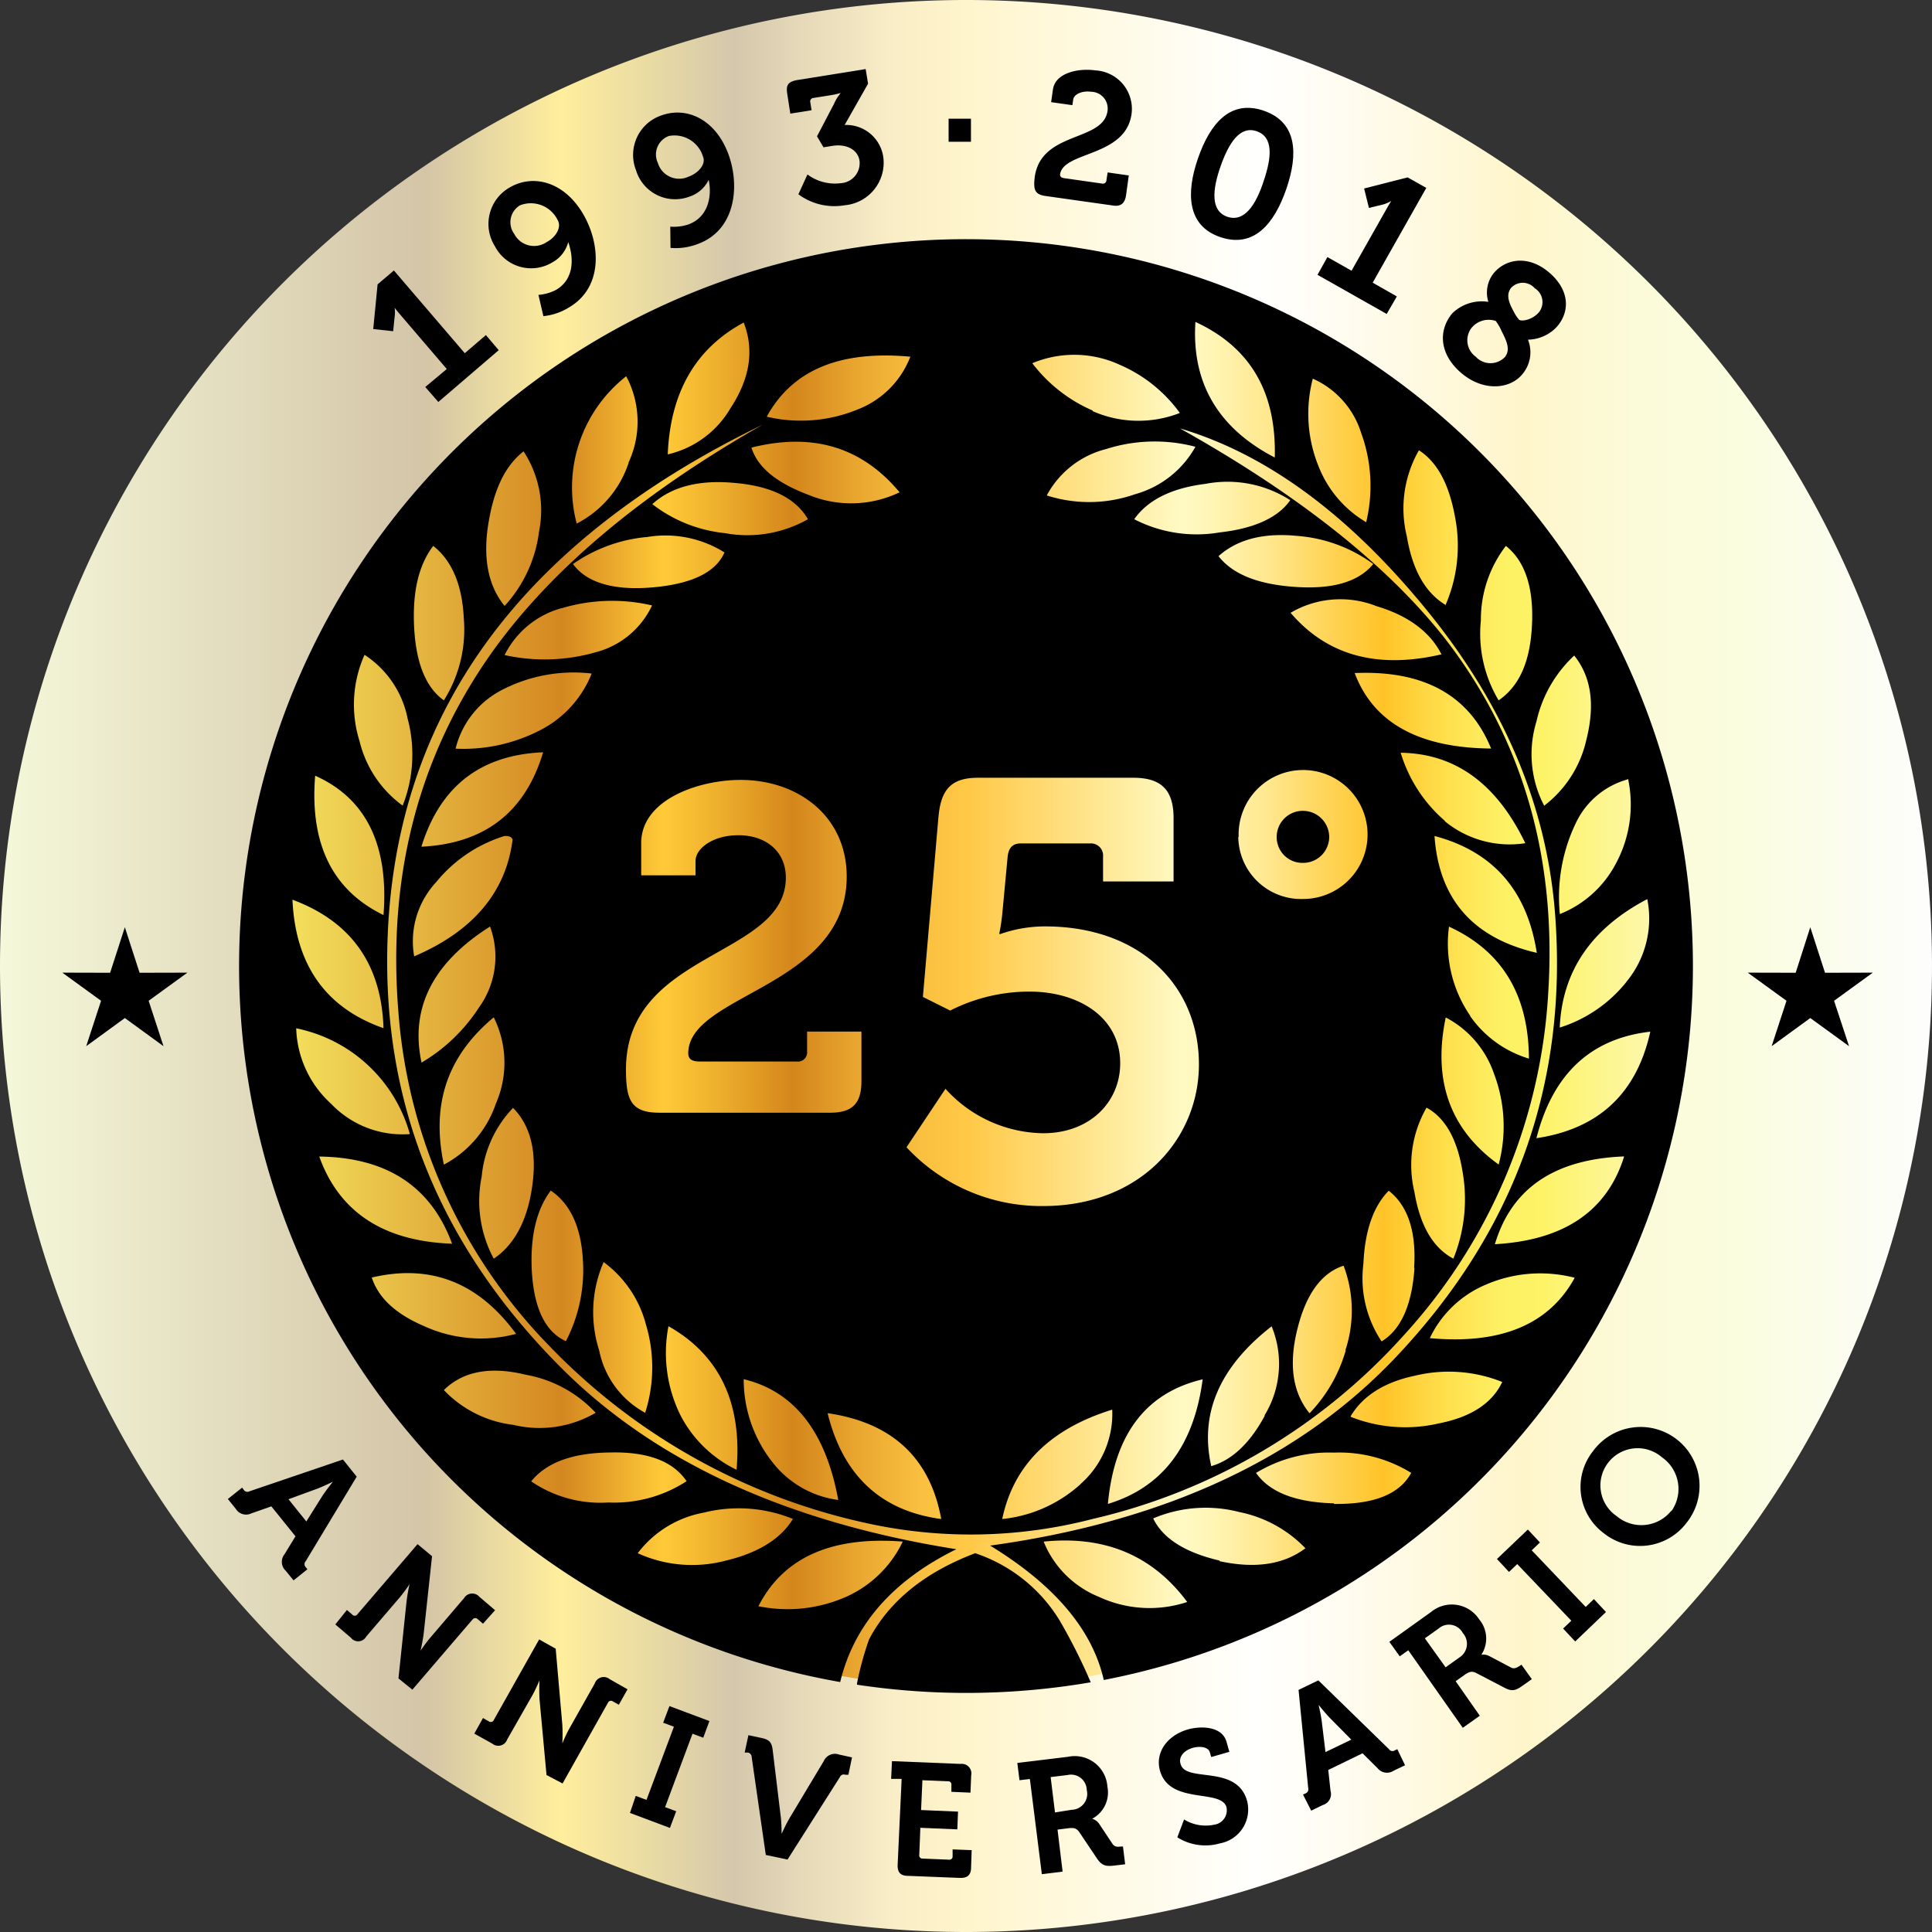 <svg xmlns="http://www.w3.org/2000/svg" xmlns:xlink="http://www.w3.org/1999/xlink" viewBox="0 0 160 160"><rect x="0" y="0" width="160" height="160" fill="#333333" stroke="none"/><defs><style>.cls-1,.cls-2{fill-rule:evenodd;}.cls-1{fill:url(#Gold_2);}.cls-3{fill:url(#Gold_07);}</style><linearGradient id="Gold_2" y1="80" x2="160" y2="80" gradientUnits="userSpaceOnUse"><stop offset="0" stop-color="#f5f8da"/><stop offset="0.22" stop-color="#d4c5a7"/><stop offset="0.29" stop-color="#ffee9c"/><stop offset="0.35" stop-color="#e3d5a6"/><stop offset="0.38" stop-color="#d4c7ac"/><stop offset="0.41" stop-color="#e3d7b7"/><stop offset="0.46" stop-color="#f8edc6"/><stop offset="0.5" stop-color="#fff5cc"/><stop offset="0.65" stop-color="#fffffe"/><stop offset="0.7" stop-color="#fffcef"/><stop offset="0.79" stop-color="#fff5ca"/><stop offset="0.8" stop-color="#fef7ce"/><stop offset="0.85" stop-color="#fbfbda"/><stop offset="0.9" stop-color="#fafdde"/><stop offset="1" stop-color="#fdfdfd"/></linearGradient><linearGradient id="Gold_07" x1="20.3" y1="80" x2="139.7" y2="80" gradientUnits="userSpaceOnUse"><stop offset="0" stop-color="#f8ee66"/><stop offset="0.22" stop-color="#d48720"/><stop offset="0.29" stop-color="#ffca38"/><stop offset="0.33" stop-color="#edae2c"/><stop offset="0.38" stop-color="#d4861b"/><stop offset="0.43" stop-color="#ebaa32"/><stop offset="0.47" stop-color="#fac040"/><stop offset="0.5" stop-color="#ffc845"/><stop offset="0.65" stop-color="#fffac4"/><stop offset="0.67" stop-color="#fff5b5"/><stop offset="0.71" stop-color="#ffe78d"/><stop offset="0.76" stop-color="#ffd04c"/><stop offset="0.79" stop-color="#ffc327"/><stop offset="0.82" stop-color="#fed843"/><stop offset="0.85" stop-color="#fee757"/><stop offset="0.87" stop-color="#fdf063"/><stop offset="0.9" stop-color="#fdf367"/><stop offset="1" stop-color="#fdf9c4"/></linearGradient></defs><title>25_bollo_1</title><g id="Livello_2" data-name="Livello 2"><g id="_2" data-name="2"><path class="cls-1" d="M80,160A80,80,0,1,0,0,80a80,80,0,0,0,80,80Z"/><polygon class="cls-2" points="10.34 76.79 11.56 80.56 15.52 80.55 12.31 82.88 13.54 86.64 10.34 84.31 7.14 86.64 8.37 82.88 5.16 80.55 9.12 80.56 10.34 76.79 10.34 76.79"/><polygon class="cls-2" points="149.92 76.79 151.14 80.56 155.1 80.55 151.89 82.88 153.13 86.64 149.92 84.31 146.72 86.64 147.95 82.88 144.74 80.55 148.71 80.56 149.92 76.79 149.92 76.79"/><path d="M35.22,32.05,37,30.56l-3.86-4.51c-.24-.28-.46-.56-.46-.56l0,0a2.52,2.52,0,0,1,0,.76l-.12,1.18-1.65-.18.36-3.7,1.35-1.15,5.87,6.85,1.75-1.5L41.3,29l-5,4.29Z"/><path d="M44.59,24.42A3.74,3.74,0,0,0,46.06,24c1.44-.85,1.5-2.52,1-3.95h0a2.69,2.69,0,0,1-1.32,1.68,3.38,3.38,0,0,1-4.75-1.33,3.47,3.47,0,0,1,1.23-4.88c1.91-1.11,4.47-.52,6.07,2.2,1.44,2.46,1.69,6.06-1.17,7.74a4.91,4.91,0,0,1-2.12.72Zm1.59-6.2A2.47,2.47,0,0,0,43.07,17a1.63,1.63,0,0,0-.49,2.36,1.85,1.85,0,0,0,2.69.69C46.08,19.62,46.52,18.79,46.18,18.22Z"/><path d="M55.51,18.77A3.81,3.81,0,0,0,57,18.59c1.57-.56,2-2.2,1.69-3.7h0a2.71,2.71,0,0,1-1.61,1.4,3.38,3.38,0,0,1-4.41-2.2A3.45,3.45,0,0,1,54.8,9.55c2.08-.74,4.48.32,5.55,3.29.95,2.68.52,6.27-2.6,7.38a5.07,5.07,0,0,1-2.22.31ZM58.23,13a2.47,2.47,0,0,0-2.83-1.74,1.63,1.63,0,0,0-.92,2.23A1.84,1.84,0,0,0,57,14.64C57.87,14.33,58.46,13.59,58.23,13Z"/><path d="M66.87,14.45a3.81,3.81,0,0,0,2.76.72,1.66,1.66,0,0,0,1.55-1.87c-.15-.93-1.11-1.4-2.24-1.22l-.74.12-.54-.91,1.4-2.67a3.62,3.62,0,0,1,.57-.92v0a7.56,7.56,0,0,1-.93.2l-1.32.21a.29.29,0,0,0-.27.38l.1.64-1.76.28-.25-1.61c-.11-.7,0-1,.76-1.16l5.73-.92.2,1.21-1.94,3.42A3.1,3.1,0,0,1,73.15,13a3.54,3.54,0,0,1-3.21,4,5,5,0,0,1-3.82-.91Z"/><path d="M78.56,9.83l1.85,0,0,1.91-1.85,0Z"/><path d="M91.72,9.19A1.39,1.39,0,0,0,90.38,7.6c-.83-.11-1.45.24-1.5.64l-.07.47-1.76-.25.15-1.05c.2-1.4,2.14-1.78,3.51-1.58a3.19,3.19,0,0,1,3,3.61c-.5,3.58-5.64,3.07-5.92,5,0,.19.09.28.37.32l3.1.44a.29.29,0,0,0,.37-.28l.1-.64,1.75.25-.22,1.61c-.1.71-.44,1-1.16.87l-5.52-.78c-.92-.13-1-.56-.89-1.56C86.22,10.83,91.36,11.77,91.72,9.19Z"/><path d="M99.21,13.12c1-2.9,2.69-4.9,5.45-3.95s2.87,3.56,1.87,6.47-2.7,4.93-5.46,4S98.21,16,99.21,13.12ZM104.65,15c.68-2,.81-3.65-.57-4.13s-2.31.94-3,2.91-.83,3.69.56,4.17S104,17,104.65,15Z"/><path d="M109.93,21.29l2,1.13,2.92-5.16c.18-.32.37-.62.37-.62l0,0a2.65,2.65,0,0,1-.7.3l-1.15.28-.4-1.61,3.6-.92,1.55.87-4.44,7.85,2,1.14L114.84,26l-5.73-3.24Z"/><path d="M123.26,25v0a2.58,2.58,0,0,1,.46-2.4c1-1.17,2.83-1.49,4.53-.07s1.81,3.18.73,4.48a3.35,3.35,0,0,1-2.44,1.12l0,0a2.81,2.81,0,0,1-.44,2.83c-1,1.26-3.18,1.49-5,0s-2.08-3.48-.84-5A3.5,3.5,0,0,1,123.26,25Zm-1,4.59a1.66,1.66,0,0,0,2.35,0c.49-.58.2-1.29-.23-2.12a4.35,4.35,0,0,0-.51-.89,1.84,1.84,0,0,0-2,.57A1.68,1.68,0,0,0,122.27,29.58Zm3.51-3.13c.26.21,1.17,0,1.67-.59a1.35,1.35,0,0,0-.34-2,1.32,1.32,0,0,0-1.94-.05c-.47.57-.21,1.24.21,2A2.83,2.83,0,0,0,125.78,26.45Z"/><path d="M20.05,123.2l.13.17a.36.36,0,0,0,.49.13l7.73-2.63,1.14,1.42-4.22,7a.36.36,0,0,0,0,.5l.14.17-1.15.92-.65-.8a1,1,0,0,1-.1-1.36l.91-1.49-2-2.48-1.65.58a1,1,0,0,1-1.29-.37l-.66-.82ZM25.37,126l1.33-2.12c.3-.46.87-1.17.87-1.17l0,0s-.82.4-1.33.59l-2.35.86Z"/><path d="M28.73,133.33l.44.38a.26.26,0,0,0,.41,0l5-5.83,1.2,1-.68,6.3c-.07.65-.27,1.52-.27,1.52h0s.44-.65.8-1.07l2.8-3.28a.79.79,0,0,1,1.28-.1L41,133.35l-1,1.12-.43-.37a.28.28,0,0,0-.42,0l-5,5.83L33,139l.66-6.29a14.15,14.15,0,0,1,.26-1.52l0,0a13.27,13.27,0,0,1-.79,1.07l-2.8,3.27a.76.76,0,0,1-1.27.1l-1.29-1.1Z"/><path d="M40,142.28l.49.28a.27.27,0,0,0,.4-.11l3.76-6.68,1.37.77.55,6.3a15.05,15.05,0,0,1,0,1.54l0,0s.3-.73.57-1.21l2.12-3.76a.78.78,0,0,1,1.23-.35l1.48.84-.72,1.28-.5-.28a.27.27,0,0,0-.4.11l-3.76,6.69L45.26,147l-.58-6.29a15.23,15.23,0,0,1,0-1.55h0s-.31.73-.57,1.2L42,144.06a.78.78,0,0,1-1.23.34l-1.49-.83Z"/><path d="M52.65,148.73l.89.33L55.81,143l-.89-.33.52-1.38,3.31,1.24-.51,1.38-.89-.33-2.27,6.08L56,150l-.52,1.38-3.31-1.24Z"/><path d="M62.25,145.51a.37.37,0,0,0-.34-.37l-.24,0,.31-1.44,1.08.23c.65.14.85.35.93,1l.67,5.53c.07.56.07,1.42.07,1.42h0a14,14,0,0,1,.64-1.28l2.86-4.77a1,1,0,0,1,1.24-.53l1.09.24-.3,1.44-.25,0a.35.35,0,0,0-.46.2L65.22,154l-1.8-.38Z"/><path d="M74.67,147.32l-.87,0,.07-1.47,5.69.23a.79.79,0,0,1,.87.94l-.06,1.44-1.58-.07,0-.57a.26.26,0,0,0-.28-.3l-2.12-.09-.11,2.47,3.06.13-.06,1.47-3.06-.13-.09,2.25a.26.26,0,0,0,.28.3l2.18.09a.26.26,0,0,0,.3-.28l0-.57,1.58.06-.05,1.44c0,.63-.32.89-.95.86l-4.27-.17c-.64,0-.89-.31-.86-.94Z"/><path d="M85.29,147.33l-.86.1L84.25,146l4.2-.51a2.71,2.71,0,0,1,3.26,2.47,2.46,2.46,0,0,1-1.26,2.66v0A1.09,1.09,0,0,1,91,151l1.13,1.7c.18.26.41.26.7.22l.17,0,.18,1.47-.91.11c-.7.08-1,0-1.39-.54l-1.49-2.22c-.24-.34-.45-.39-.94-.33l-.87.11L88,155l-1.72.21Zm3.45,2.55A1.32,1.32,0,0,0,90,148.24,1.3,1.3,0,0,0,88.41,147l-1.4.17.36,2.93Z"/><path d="M98.06,150.68a3.41,3.41,0,0,0,2.51.43,1.2,1.2,0,0,0,1-1.45c-.45-1.54-4.68-.18-5.5-3-.43-1.47.54-2.92,2.29-3.43,1.06-.31,2.83-.29,3.21,1l.24.85-1.5.43-.12-.4c-.12-.43-.81-.53-1.41-.36-.76.22-1.21.78-1,1.36.45,1.54,4.62,0,5.49,3a2.85,2.85,0,0,1-2.24,3.55,4.37,4.37,0,0,1-3.53-.5Z"/><path d="M107.91,148.62l.19-.09a.37.37,0,0,0,.24-.45l-.8-8.13,1.64-.79,5.85,5.7a.34.34,0,0,0,.49.09l.2-.09.64,1.33-.94.45a1,1,0,0,1-1.34-.21l-1.24-1.23L110,146.58l.19,1.74a.94.94,0,0,1-.66,1.17l-.94.46Zm4-4.55-1.76-1.78c-.38-.39-.95-1.1-.95-1.1h0s.21.89.27,1.43l.3,2.48Z"/><path d="M116.63,136.67l-.71.5-.86-1.2,3.44-2.46a2.7,2.7,0,0,1,4,.6,2.46,2.46,0,0,1,.18,2.93v0a1.05,1.05,0,0,1,.66.11l1.8.95c.28.14.48,0,.72-.14l.14-.1.86,1.2-.75.53c-.57.41-.88.51-1.48.2l-2.36-1.23c-.38-.19-.58-.13-1,.16l-.72.51,2,2.86-1.41,1Zm4.25.58a1.33,1.33,0,0,0,.27-2,1.3,1.3,0,0,0-2-.39l-1.15.82,1.72,2.4Z"/><path d="M129.45,134.87l.68-.65-4.48-4.69-.68.65-1-1.07,2.56-2.44,1,1.07-.68.65,4.47,4.69.68-.65,1,1.07-2.55,2.44Z"/><path d="M131.94,120.16a4.88,4.88,0,1,1,7.75,5.93,4.82,4.82,0,0,1-6.89.87A4.77,4.77,0,0,1,131.94,120.16Zm6.47,5a3.19,3.19,0,0,0-.77-4.47,3.08,3.08,0,1,0-3.74,4.88A3.17,3.17,0,0,0,138.41,125.11Z"/><circle class="cls-3" cx="80" cy="80" r="59.7"/><path d="M107.89,71.46a2.16,2.16,0,0,0,2.19-2.15,2.18,2.18,0,0,0-2.19-2.16,2.16,2.16,0,0,0-2.16,2.16A2.13,2.13,0,0,0,107.89,71.46Z"/><path d="M80.76,128.63c-4.22,1.6-7.14,4-8.79,7.14a26,26,0,0,0-1,3.66.29.29,0,0,1,0,.09,60.71,60.71,0,0,0,19.36-.2,46.89,46.89,0,0,0-2.57-5.11A13,13,0,0,0,80.76,128.63Z"/><path d="M140.2,80a60.2,60.2,0,1,0-70.62,59.3q1.71-7.11,9.62-11-21-3.34-32.65-14.95Q32.38,99.21,32.07,80.46q-.43-30,31.09-45.29Q48.1,43.74,40.76,54,31.6,66.9,33,83.88a44.33,44.33,0,0,0,12.49,27.58,51.66,51.66,0,0,0,26.14,14.65,40.08,40.08,0,0,0,18.83-.31,49.65,49.65,0,0,0,25.77-15.19,45.86,45.86,0,0,0,12-28.6q1-16.71-8.51-29.06-7.2-9.18-22-17.47,10.73,3.17,20.4,15t10.67,25.29q1.58,21-13.15,36.58Q103.71,125,82,128q8,4.89,9.41,11.13A60.22,60.22,0,0,0,140.2,80ZM26.1,64.24q6.33,2.83,5.66,11.54C27.54,73.73,25.64,69.9,26.1,64.24Zm5.66,20.91q-7.17-2.52-7.54-10.64Q31.51,77.22,31.76,85.15Zm43,42.52a9.47,9.47,0,0,1-4.53,4.5,12,12,0,0,1-7.42.85C64.86,129,68.84,127.2,74.79,127.67Zm-9.1-1.87c-1,1.64-2.85,2.79-5.5,3.43a10.89,10.89,0,0,1-7.35-.6,8.87,8.87,0,0,1,5.47-3.36A11.91,11.91,0,0,1,65.69,125.8Zm-8.82-3.12a11,11,0,0,1-6.45,1.75,10.16,10.16,0,0,1-6.4-1.75q1.88-2.33,6.46-2.39C53.61,120.2,55.74,121,56.87,122.68ZM49.33,117a9.21,9.21,0,0,1-6.82,1,9.48,9.48,0,0,1-5.75-2.88c1.55-1.53,3.8-2,6.78-1.27A10.35,10.35,0,0,1,49.33,117Zm-6.57-6.54a11.3,11.3,0,0,1-7.69-.66c-2.32-1-3.74-2.33-4.28-4C35.67,104.65,39.64,106.21,42.76,110.49ZM37.44,103q-8.52-.31-11-7.22Q34.83,95.89,37.44,103Zm-3.5-9.08a8.16,8.16,0,0,1-6.53-2.52,8.79,8.79,0,0,1-2.88-6.24A12.3,12.3,0,0,1,33.94,93.91Zm-.59-27.2a9.28,9.28,0,0,1-3.57-5.33,10.09,10.09,0,0,1,.41-7.16,8.19,8.19,0,0,1,3.57,5.29A11.54,11.54,0,0,1,33.35,66.71ZM36.76,58c-1.48-1.05-2.3-3.06-2.46-6s.36-5.2,1.58-6.79c1.56,1.23,2.4,3.25,2.53,6A11,11,0,0,1,36.76,58Zm7.86-13.82a11.13,11.13,0,0,1-2.83,6c-1.38-1.68-1.81-4-1.34-6.85s1.39-4.76,2.91-5.95A8.91,8.91,0,0,1,44.62,44.13Zm7.43-5.82a8.72,8.72,0,0,1-4.29,5,11.7,11.7,0,0,1,4.1-12.2A8,8,0,0,1,52.05,38.31ZM60.5,33.8a8.13,8.13,0,0,1-5.2,3.83c.21-5.12,2.29-8.76,6.29-10.92C62.48,29,62.1,31.36,60.5,33.8Zm14.89-4.26A7.61,7.61,0,0,1,71,33.92a12.35,12.35,0,0,1-7.5.59C65.61,30.64,69.56,29,75.39,29.54ZM74.5,40.77A9.25,9.25,0,0,1,67,41c-2.67-1-4.25-2.28-4.77-3.93C67.27,35.8,71.36,37,74.5,40.77ZM60.91,40c3,.27,5,1.27,6,3a10.19,10.19,0,0,1-6.89,1.15,11.75,11.75,0,0,1-6-2.4C55.65,40.28,57.94,39.71,60.91,40Zm-7.42,4.49A9.21,9.21,0,0,1,60,45.75c-.72,1.64-2.68,2.6-5.91,2.89s-5.5-.37-6.64-1.93A12.69,12.69,0,0,1,53.49,44.48Zm-7,5.89A14.51,14.51,0,0,1,54,50.14,7.12,7.12,0,0,1,49.39,54a15.34,15.34,0,0,1-7.6.25A7.47,7.47,0,0,1,46.49,50.37ZM36.1,73.08a11.79,11.79,0,0,1,5.69-3.85c.35,0,.58.06.66.31-.55,4.35-3.28,7.58-8.15,9.66A7.19,7.19,0,0,1,36.1,73.08Zm-1.19-3c1.57-5,4.92-7.56,10.07-7.78C43.5,67.25,40.15,69.86,34.91,70.12Zm5.66,6.62a7.19,7.19,0,0,1-.9,6.73A14.34,14.34,0,0,1,34.91,88C33.94,83.49,35.84,79.74,40.57,76.74ZM36.76,96.45c-1.07-5,.29-9,4.13-12.2a8.44,8.44,0,0,1,.18,7.14A9,9,0,0,1,36.76,96.45Zm4.13,7.79a10.09,10.09,0,0,1-1-6.79,9.47,9.47,0,0,1,2.6-5.7c1.49,1.52,2,3.73,1.57,6.6S42.53,103.13,40.89,104.24Zm6,6.84c-1.69-.75-2.64-2.64-2.84-5.7-.17-2.91.36-5.18,1.56-6.78,1.61,1.08,2.5,3,2.66,5.7A12.8,12.8,0,0,1,46.86,111.08ZM44.62,60.53A13.8,13.8,0,0,1,37.73,62a7.46,7.46,0,0,1,3.63-4.75A12.89,12.89,0,0,1,49,55.78,9,9,0,0,1,44.62,60.53ZM53.43,117a7.53,7.53,0,0,1-3.81-5.17,10.36,10.36,0,0,1,.37-7.31,9.34,9.34,0,0,1,3.5,5.16A12.35,12.35,0,0,1,53.43,117ZM51.84,88.56c0-9.81,13.24-9.27,13.24-15.88,0-2.13-1.6-3.51-3.93-3.51-2.14,0-3.55,1.11-3.55,2.14v1.18H53.1V69.82c0-3.59,4.73-5.23,8.24-5.23,4.74,0,8.78,3,8.78,8C70.12,81.77,57,82.3,57,87.23c0,.49.3.68,1,.68H66a.76.76,0,0,0,.84-.84V85.43h4.5v4.12c0,1.84-.76,2.6-2.59,2.6H54.62C52.26,92.15,51.84,91.12,51.84,88.56ZM61,121.72a10.21,10.21,0,0,1-4.64-4.5,11.63,11.63,0,0,1-1-7.39Q61.71,113.43,61,121.72Zm3-.59a11.09,11.09,0,0,1-2.41-6.91c4.18,1,6.8,4.35,7.83,10A8.25,8.25,0,0,1,64,121.13Zm4.53-4.1c5.34.78,8.49,3.69,9.42,8.77Q70.44,124.79,68.53,117Zm6.53-22,3.24-4.86a11.09,11.09,0,0,0,8.09,3.68c3.88,0,6.38-2.6,6.38-5.79,0-3.88-3.53-5.94-7.5-5.94a14.47,14.47,0,0,0-6.58,1.57l-2.26-1.13,1.28-14.81c.19-2.31,1-3.34,3.29-3.34H93.85c2.31,0,3.34,1,3.34,3.34V73H91.35V70.93a1,1,0,0,0-1.08-1.08H84.53c-.69,0-1,.39-1.08,1.08L83,75.73a16.37,16.37,0,0,1-.25,1.62h.1a11.23,11.23,0,0,1,3.68-.63c8,0,12.76,5,12.76,11.43,0,6.08-4.76,11.73-12.91,11.73A15.26,15.26,0,0,1,75.06,95Zm14.46,27.85A11.38,11.38,0,0,1,83,125.8q1.39-6.67,9.11-9.06A7.75,7.75,0,0,1,89.52,122.87Zm2.23,1.68q.8-8.67,7.85-10.33Q98.51,122.5,91.75,124.55Zm13-7.33c-1.23,2.29-2.72,3.69-4.44,4.19q-1.47-6.54,5-11.58A8.17,8.17,0,0,1,104.72,117.22Zm-2.17-47.91a5.34,5.34,0,1,1,5.34,5.13A5.2,5.2,0,0,1,102.55,69.31Zm8.87,42.51a12.43,12.43,0,0,1-3,5.21q-2.11-2.58-1-7c.72-2.89,2-4.63,3.82-5.22A10.48,10.48,0,0,1,111.42,111.82Zm5.69-6.81c-.21,3.06-1.12,5.09-2.72,6.07a9.41,9.41,0,0,1-1.51-6.41c.12-2.77.83-4.78,2.1-6.07C116.59,99.85,117.31,102,117.11,105Zm3.25-.77c-1.69-.88-2.78-2.71-3.25-5.52a9.54,9.54,0,0,1,1-7c1.56.85,2.57,2.64,3,5.41A13.08,13.08,0,0,1,120.36,104.24Zm3.75-7.79q-6.06-4.33-4.41-12.2a8.28,8.28,0,0,1,4,4.67A12.27,12.27,0,0,1,124.11,96.45Zm-2.37-12.32A10.55,10.55,0,0,1,120,76.74c4.36,2,6.59,5.6,6.62,10.93A9.14,9.14,0,0,1,121.74,84.13Zm-2.94-14.9c4.82,1.29,7.64,4.5,8.44,9.67C122,77.69,119.16,74.47,118.8,69.23Zm.84-1.25A12,12,0,0,1,116,62.34q6.76.09,10.32,7.49A8.47,8.47,0,0,1,119.64,68Zm3.85-6q-9-.06-11.33-6.25C117.91,55.49,121.7,57.58,123.49,62Zm-4.1-7.81q-8,1.88-12.54-3.43A8.13,8.13,0,0,1,114,50.2C116.67,51,118.47,52.37,119.39,54.22Zm-5.66-7.51c-1.22,1.52-3.4,2.16-6.58,1.93s-5.15-1.12-6.27-2.54q2.34-2.09,6.5-1.68A12.2,12.2,0,0,1,113.73,46.71Zm-6.88-5.29c-1,1.48-3,2.39-5.86,2.71A11.28,11.28,0,0,1,93.93,43c1.13-1.6,3.09-2.58,5.91-2.93A9.62,9.62,0,0,1,106.85,41.42ZM99,37a8.24,8.24,0,0,1-5,3.93,11.48,11.48,0,0,1-7.31.1,7.71,7.71,0,0,1,4.91-3.84A13.23,13.23,0,0,1,99,37Zm-8.51-3a12.53,12.53,0,0,1-5-3.92,9,9,0,0,1,7.22.12,12,12,0,0,1,5,4A9.41,9.41,0,0,1,90.49,34.05Zm15.08,3.89c-4.69-2.43-6.9-6.19-6.57-11.23C103.55,28.76,105.73,32.49,105.57,37.94Zm7.56,5.35a9.32,9.32,0,0,1-3.94-4.64,11.53,11.53,0,0,1-.47-7.24,7.28,7.28,0,0,1,4,4.48A12.8,12.8,0,0,1,113.13,43.29Zm6.57,6.85c-1.64-1-2.72-2.85-3.19-5.66a9.68,9.68,0,0,1,1-7.14c1.55,1,2.51,2.85,3,5.58A12.37,12.37,0,0,1,119.7,50.14Zm15,31.22a11.47,11.47,0,0,1-5.53,3.79q.3-7,7.25-10.64A8.21,8.21,0,0,1,134.65,81.36Zm.13-16.81a10.29,10.29,0,0,1-1,7,9,9,0,0,1-4.65,4.2,14.13,14.13,0,0,1,1.31-7.51A6.73,6.73,0,0,1,134.78,64.55ZM124.11,58a10.75,10.75,0,0,1-1.47-6.62,10,10,0,0,1,2.07-6.17c1.6,1.27,2.32,3.48,2.16,6.6S125.76,56.86,124.11,58Zm3.79,8.76a9.22,9.22,0,0,1-.66-7,10.61,10.61,0,0,1,3.13-5.47c1.42,1.77,1.74,4.08,1,7A9.45,9.45,0,0,1,127.9,66.71Zm8.76,18.73q-1.71,7.62-9.42,8.77C128.6,88.92,131.76,86,136.66,85.44Zm-2.17,10.33q-2.13,6.74-10.69,7.22C125.18,98.41,128.73,96,134.49,95.77ZM123,106.41a11.36,11.36,0,0,1,7.41-.59q-3.18,5.81-12,5A9,9,0,0,1,123,106.41ZM91,132.24a8.28,8.28,0,0,1-4.57-4.57q7.6-.78,11.89,5A9.94,9.94,0,0,1,91,132.24Zm10-3q-4.29-1-5.5-3.49a11.11,11.11,0,0,1,7.13-.53,10.44,10.44,0,0,1,5.48,3C106.29,129.59,103.92,129.92,101,129.29Zm9.48-4.74q-4.78-.12-6.46-2.52a11.65,11.65,0,0,1,6.46-1.68,11.31,11.31,0,0,1,6.39,1.68C115.89,123.76,113.77,124.59,110.47,124.55Zm1.38-7.22c1-1.67,2.75-2.81,5.32-3.35a11.9,11.9,0,0,1,7.23.52c-.84,1.77-2.6,2.91-5.25,3.43A12.24,12.24,0,0,1,111.85,117.33Z"/></g></g></svg>